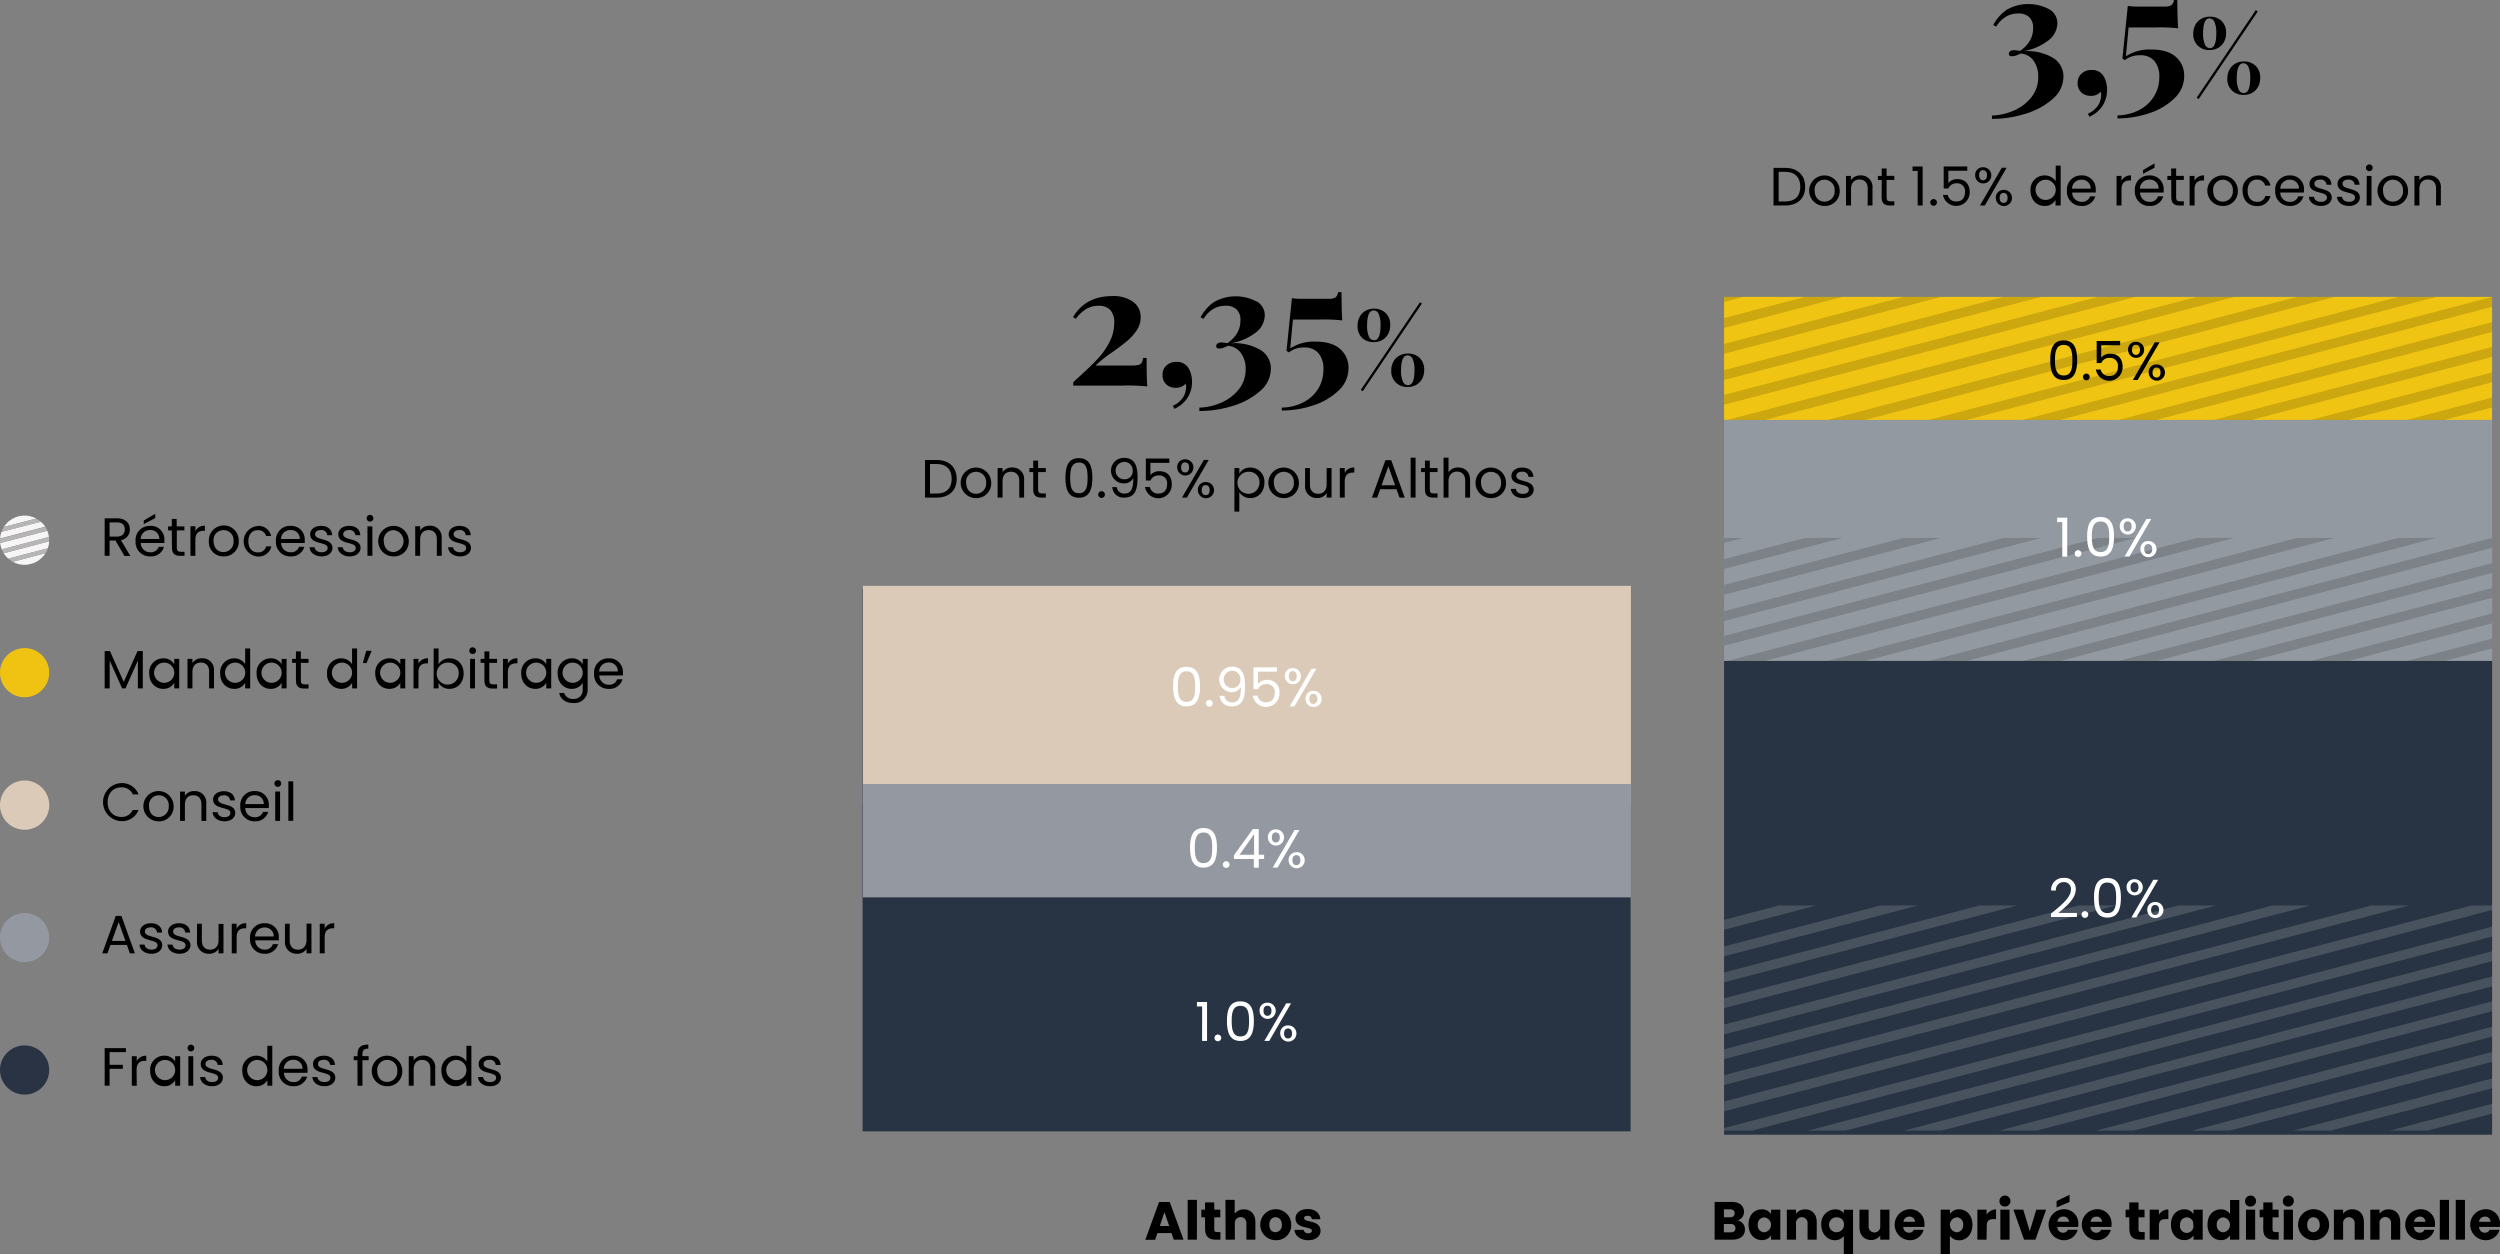 <?xml version="1.0" encoding="UTF-8"?> <svg xmlns="http://www.w3.org/2000/svg" viewBox="0 0 742.14 372.29"><rect x="0" y="0" width="742.14" height="372.29" fill="#808080" stroke="none"/><defs><style>.cls-1{fill:#9399a1;}.cls-2{opacity:0.15;}.cls-3{fill:#283443;}.cls-4{fill:#f0c313;}.cls-12,.cls-5{fill:#dccab8;}.cls-5{fill-rule:evenodd;}.cls-6{fill:#9499a1;}.cls-7{fill:#293344;}.cls-8{fill:#f0c412;}.cls-9{fill:#fff;}.cls-10{fill:#f7f5f5;}.cls-11{fill:#b7b6b7;}</style></defs><g id="Calque_2" data-name="Calque 2"><g id="Calque_2-2" data-name="Calque 2"><polygon class="cls-1" points="739.79 160.42 739.79 124.65 511.81 124.65 511.81 160.43 511.81 160.43 511.81 196.2 739.8 196.2 739.8 160.42 739.79 160.42"></polygon><g class="cls-2"><polygon points="511.81 159.68 511.81 161.17 517.52 159.68 511.81 159.68"></polygon><polygon points="535.81 159.68 511.81 165.97 511.81 168.89 546.97 159.68 535.81 159.68"></polygon><polygon points="565.05 159.68 511.81 173.63 511.81 176.56 576.21 159.68 565.05 159.68"></polygon><polygon points="594.78 159.68 511.81 181.43 511.81 184.35 605.94 159.68 594.78 159.68"></polygon><polygon points="622.79 159.68 511.81 188.77 511.81 191.69 633.95 159.68 622.79 159.68"></polygon><polygon points="652.13 159.68 512.79 196.2 523.94 196.2 663.29 159.68 652.13 159.68"></polygon><polygon points="712.01 159.68 572.66 196.2 583.82 196.2 723.16 159.68 712.01 159.68"></polygon><polygon points="681.89 159.68 542.55 196.2 553.7 196.2 693.05 159.68 681.89 159.68"></polygon><polygon points="739.8 159.68 600.47 196.2 611.63 196.2 739.8 162.61 739.8 159.68"></polygon><polygon points="739.8 167.16 628.99 196.2 640.15 196.2 739.8 170.08 739.8 167.16"></polygon><polygon points="739.8 174.55 657.19 196.2 668.35 196.2 739.8 177.47 739.8 174.55"></polygon><polygon points="739.8 185.02 739.8 182.1 686 196.2 697.15 196.2 739.8 185.02"></polygon><polygon points="725.66 196.2 739.8 192.49 739.8 189.57 714.5 196.2 725.66 196.2"></polygon></g><rect class="cls-3" x="256.06" y="174.77" width="227.99" height="161.08"></rect><rect class="cls-3" x="511.8" y="196.2" width="227.99" height="140.65"></rect><path d="M34.67,153.87c2.63,0,3.87,1.46,3.87,3.28a3.13,3.13,0,0,1-2.65,3.2l2.8,4.68H36.94l-2.65-4.56H32.53V165H31.07V153.87Zm0,1.2H32.53v4.23h2.14c1.65,0,2.37-.9,2.37-2.15S36.34,155.07,34.67,155.07Z"></path><path d="M44.59,165.17a4.22,4.22,0,0,1-4.34-4.54,4.18,4.18,0,0,1,4.34-4.52,4,4,0,0,1,4.21,4.2,8.49,8.49,0,0,1,0,.88h-7a2.76,2.76,0,0,0,2.85,2.75,2.42,2.42,0,0,0,2.47-1.62h1.56A3.93,3.93,0,0,1,44.59,165.17ZM41.76,160H47.3a2.58,2.58,0,0,0-2.77-2.65A2.71,2.71,0,0,0,41.76,160Zm4.33-7.49v1.27l-3.41,1.82v-1.09Z"></path><path d="M51,157.46H49.9v-1.2H51v-2.21h1.45v2.21h2.29v1.2H52.49v5.17c0,.86.32,1.17,1.22,1.17h1.07V165H53.47c-1.55,0-2.43-.64-2.43-2.4Z"></path><path d="M58,165H56.54v-8.77H58v1.42a3,3,0,0,1,2.83-1.58v1.5h-.38c-1.4,0-2.45.63-2.45,2.66Z"></path><path d="M66.33,165.17A4.26,4.26,0,0,1,62,160.63a4.44,4.44,0,1,1,8.87,0A4.35,4.35,0,0,1,66.33,165.17Zm0-1.28a3,3,0,0,0,3-3.26,2.94,2.94,0,0,0-3-3.25,2.91,2.91,0,0,0-2.93,3.25C63.45,162.85,64.81,163.89,66.33,163.89Z"></path><path d="M76.48,156.11a3.82,3.82,0,0,1,4,3H79a2.4,2.4,0,0,0-2.48-1.72c-1.6,0-2.79,1.13-2.79,3.28s1.19,3.31,2.79,3.31A2.35,2.35,0,0,0,79,162.21h1.57a3.9,3.9,0,0,1-4,3,4.54,4.54,0,0,1,0-9.06Z"></path><path d="M86.25,165.17a4.22,4.22,0,0,1-4.33-4.54,4.17,4.17,0,0,1,4.33-4.52,4,4,0,0,1,4.21,4.2,8.51,8.51,0,0,1,0,.88h-7a2.76,2.76,0,0,0,2.85,2.75,2.41,2.41,0,0,0,2.47-1.62h1.57A4,4,0,0,1,86.25,165.17ZM83.42,160H89a2.58,2.58,0,0,0-2.77-2.65A2.71,2.71,0,0,0,83.42,160Z"></path><path d="M95.49,165.17c-2,0-3.49-1.12-3.59-2.72h1.5c.08.85.84,1.49,2.07,1.49s1.79-.58,1.79-1.3c0-1.95-5.18-.81-5.18-4.08,0-1.34,1.26-2.45,3.21-2.45s3.22,1,3.32,2.76H97.15a1.68,1.68,0,0,0-1.9-1.52c-1.08,0-1.72.51-1.72,1.21,0,2.08,5.09.95,5.16,4.08C98.69,164.08,97.42,165.17,95.49,165.17Z"></path><path d="M103.84,165.17c-2,0-3.49-1.12-3.59-2.72h1.51c.08.85.83,1.49,2.06,1.49s1.79-.58,1.79-1.3c0-1.95-5.18-.81-5.18-4.08,0-1.34,1.26-2.45,3.21-2.45s3.22,1,3.32,2.76H105.5a1.68,1.68,0,0,0-1.9-1.52c-1.08,0-1.72.51-1.72,1.21,0,2.08,5.09.95,5.16,4.08C107,164.08,105.77,165.17,103.84,165.17Z"></path><path d="M108.84,153.84a1,1,0,1,1,1,1A1,1,0,0,1,108.84,153.84Zm.24,2.42h1.46V165h-1.46Z"></path><path d="M116.85,165.17a4.53,4.53,0,1,1,4.49-4.54A4.34,4.34,0,0,1,116.85,165.17Zm0-1.28a3.27,3.27,0,0,0,0-6.51,2.91,2.91,0,0,0-2.93,3.25C114,162.85,115.32,163.89,116.85,163.89Z"></path><path d="M129.68,160.07c0-1.8-1-2.71-2.45-2.71s-2.51.93-2.51,2.82V165h-1.46v-8.77h1.46v1.25a3.21,3.21,0,0,1,2.81-1.41,3.4,3.4,0,0,1,3.59,3.76V165h-1.44Z"></path><path d="M136.6,165.17c-2,0-3.48-1.12-3.58-2.72h1.5c.08.85.84,1.49,2.07,1.49s1.79-.58,1.79-1.3c0-1.95-5.18-.81-5.18-4.08,0-1.34,1.26-2.45,3.21-2.45s3.22,1,3.32,2.76h-1.46a1.69,1.69,0,0,0-1.91-1.52c-1.07,0-1.71.51-1.71,1.21,0,2.08,5.09.95,5.16,4.08C139.81,164.08,138.54,165.17,136.6,165.17Z"></path><path d="M347.77,366.05h-4.19l-.67,2H340l4.07-11.23h3.17L351.34,368h-2.9Zm-2.09-6.23-1.38,4.12h2.77Z"></path><path d="M352.57,356.19h2.74V368h-2.74Z"></path><path d="M357.72,361.38h-1.09V359.1h1.09v-2.17h2.74v2.17h1.79v2.28h-1.79V365c0,.53.22.75.83.75h1V368h-1.4c-1.85,0-3.15-.78-3.15-3.1Z"></path><path d="M363.78,356.19h2.74v4.11a3.29,3.29,0,0,1,2.75-1.29c2,0,3.4,1.4,3.4,3.81V368H370v-4.85a1.72,1.72,0,1,0-3.43,0V368h-2.74Z"></path><path d="M378.63,368.16a4.6,4.6,0,1,1,4.68-4.59A4.43,4.43,0,0,1,378.63,368.16Zm0-2.37a2,2,0,0,0,1.89-2.22c0-1.52-.89-2.23-1.85-2.23s-1.86.71-1.86,2.23S377.64,365.79,378.63,365.79Z"></path><path d="M388.39,368.16c-2.38,0-4-1.33-4.11-3.06H387a1.25,1.25,0,0,0,1.37,1c.71,0,1.07-.33,1.07-.73,0-1.44-4.86-.4-4.86-3.68,0-1.52,1.29-2.77,3.63-2.77s3.59,1.28,3.76,3h-2.53a1.17,1.17,0,0,0-1.31-1c-.64,0-1,.25-1,.69,0,1.42,4.83.41,4.88,3.74C392,367,390.64,368.16,388.39,368.16Z"></path><path d="M31.07,193.27h1.57l4.09,9.16,4.1-9.16h1.56v11.08H40.93v-8.26l-3.68,8.26h-1l-3.69-8.28v8.28H31.07Z"></path><path d="M48.46,195.43a3.64,3.64,0,0,1,3.27,1.75v-1.6H53.2v8.77H51.73v-1.63a3.68,3.68,0,0,1-3.28,1.77c-2.34,0-4.15-1.84-4.15-4.56A4.16,4.16,0,0,1,48.46,195.43Zm.29,1.27a3,3,0,0,0-3,3.23,3,3,0,1,0,3-3.23Z"></path><path d="M62.08,199.39c0-1.8-1-2.71-2.45-2.71s-2.51.93-2.51,2.82v4.85H55.66v-8.77h1.46v1.25a3.21,3.21,0,0,1,2.81-1.41,3.4,3.4,0,0,1,3.59,3.76v5.17H62.08Z"></path><path d="M69.53,195.43a3.81,3.81,0,0,1,3.25,1.72V192.5h1.48v11.85H72.78V202.7a3.58,3.58,0,0,1-3.26,1.79c-2.35,0-4.16-1.84-4.16-4.56A4.16,4.16,0,0,1,69.53,195.43Zm.28,1.27a3,3,0,0,0-3,3.23,3,3,0,1,0,3-3.23Z"></path><path d="M80.33,195.43a3.62,3.62,0,0,1,3.27,1.75v-1.6h1.47v8.77H83.6v-1.63a3.68,3.68,0,0,1-3.28,1.77c-2.34,0-4.15-1.84-4.15-4.56A4.16,4.16,0,0,1,80.33,195.43Zm.29,1.27a3,3,0,0,0-3,3.23,3,3,0,1,0,3-3.23Z"></path><path d="M87.85,196.78H86.72v-1.2h1.13v-2.21h1.46v2.21H91.6v1.2H89.31V202c0,.86.32,1.17,1.22,1.17H91.6v1.23H90.29c-1.56,0-2.44-.64-2.44-2.4Z"></path><path d="M101.26,195.43a3.83,3.83,0,0,1,3.25,1.72V192.5H106v11.85h-1.47V202.7a3.59,3.59,0,0,1-3.26,1.79,4.22,4.22,0,0,1-4.17-4.56A4.16,4.16,0,0,1,101.26,195.43Zm.27,1.27a3,3,0,0,0-3,3.23,3,3,0,1,0,3-3.23Z"></path><path d="M107.72,196.83l1-3.64h1.61l-1.53,3.64Z"></path><path d="M115.56,195.43a3.62,3.62,0,0,1,3.27,1.75v-1.6h1.47v8.77h-1.47v-1.63a3.66,3.66,0,0,1-3.28,1.77c-2.34,0-4.15-1.84-4.15-4.56A4.16,4.16,0,0,1,115.56,195.43Zm.29,1.27a3,3,0,0,0-3,3.23,3,3,0,1,0,3-3.23Z"></path><path d="M124.22,204.35h-1.46v-8.77h1.46V197a3,3,0,0,1,2.83-1.58v1.5h-.38c-1.39,0-2.45.63-2.45,2.66Z"></path><path d="M133.47,195.43c2.37,0,4.16,1.76,4.16,4.5s-1.81,4.56-4.16,4.56a3.65,3.65,0,0,1-3.28-1.76v1.62h-1.46V192.5h1.46v4.71A3.71,3.71,0,0,1,133.47,195.43Zm-.3,1.27a3.27,3.27,0,1,0,3,3.23A3,3,0,0,0,133.17,196.7Z"></path><path d="M139.31,193.16a1,1,0,1,1,1,1A1,1,0,0,1,139.31,193.16Zm.24,2.42H141v8.77h-1.45Z"></path><path d="M143.8,196.78h-1.13v-1.2h1.13v-2.21h1.46v2.21h2.29v1.2h-2.29V202c0,.86.32,1.17,1.22,1.17h1.07v1.23h-1.31c-1.56,0-2.44-.64-2.44-2.4Z"></path><path d="M150.76,204.35h-1.45v-8.77h1.45V197a3,3,0,0,1,2.84-1.58v1.5h-.39c-1.39,0-2.45.63-2.45,2.66Z"></path><path d="M158.89,195.43a3.62,3.62,0,0,1,3.27,1.75v-1.6h1.47v8.77h-1.47v-1.63a3.68,3.68,0,0,1-3.28,1.77c-2.34,0-4.15-1.84-4.15-4.56A4.16,4.16,0,0,1,158.89,195.43Zm.29,1.27a3,3,0,0,0-3,3.23,3,3,0,1,0,3-3.23Z"></path><path d="M169.71,195.43a3.6,3.6,0,0,1,3.26,1.75v-1.6h1.48v9a3.93,3.93,0,0,1-4.2,4.13c-2.3,0-3.95-1.17-4.24-3h1.44a2.72,2.72,0,0,0,2.8,1.78,2.6,2.6,0,0,0,2.72-2.87V202.7a3.65,3.65,0,0,1-3.26,1.79c-2.35,0-4.16-1.84-4.16-4.56A4.16,4.16,0,0,1,169.71,195.43Zm.29,1.27a3,3,0,0,0-3,3.23,3,3,0,1,0,3-3.23Z"></path><path d="M180.7,204.49a4.22,4.22,0,0,1-4.34-4.54,4.18,4.18,0,0,1,4.34-4.52,4,4,0,0,1,4.21,4.2,8.49,8.49,0,0,1,0,.88h-7a2.76,2.76,0,0,0,2.85,2.75,2.42,2.42,0,0,0,2.47-1.62h1.56A3.93,3.93,0,0,1,180.7,204.49Zm-2.83-5.17h5.54a2.58,2.58,0,0,0-2.77-2.65A2.71,2.71,0,0,0,177.87,199.32Z"></path><circle class="cls-4" cx="7.3" cy="199.69" r="7.3"></circle><path d="M36,232.47a5.21,5.21,0,0,1,5.12,3.35H39.43A3.48,3.48,0,0,0,36,233.74c-2.32,0-4.05,1.68-4.05,4.39s1.73,4.38,4.05,4.38a3.5,3.5,0,0,0,3.39-2.06h1.73A5.21,5.21,0,0,1,36,243.76a5.65,5.65,0,0,1,0-11.29Z"></path><path d="M47.09,243.81a4.49,4.49,0,1,1,4.45-4.5A4.3,4.3,0,0,1,47.09,243.81Zm0-1.27a3,3,0,0,0,3-3.23,2.92,2.92,0,0,0-2.93-3.22,2.88,2.88,0,0,0-2.91,3.22C44.23,241.51,45.58,242.54,47.09,242.54Z"></path><path d="M59.8,238.75c0-1.77-1-2.68-2.42-2.68s-2.49.92-2.49,2.79v4.81H53.45V235h1.44v1.24a3.2,3.2,0,0,1,2.79-1.4,3.37,3.37,0,0,1,3.55,3.73v5.12H59.8Z"></path><path d="M66.67,243.81c-2,0-3.46-1.11-3.55-2.7h1.49c.08.84.82,1.48,2,1.48s1.78-.57,1.78-1.29c0-1.93-5.14-.8-5.14-4,0-1.33,1.26-2.42,3.19-2.42s3.19,1,3.28,2.72H68.32a1.67,1.67,0,0,0-1.89-1.5c-1.06,0-1.69.5-1.69,1.2,0,2.06,5,.94,5.1,4C69.84,242.73,68.59,243.81,66.67,243.81Z"></path><path d="M75.63,243.81a4.19,4.19,0,0,1-4.3-4.5,4.13,4.13,0,0,1,4.3-4.47A4,4,0,0,1,79.8,239a8.14,8.14,0,0,1,0,.87H72.81a2.73,2.73,0,0,0,2.82,2.73,2.39,2.39,0,0,0,2.44-1.6h1.55A3.91,3.91,0,0,1,75.63,243.81Zm-2.81-5.12h5.49a2.55,2.55,0,0,0-2.74-2.63A2.69,2.69,0,0,0,72.82,238.69Z"></path><path d="M81.47,232.58a1,1,0,1,1,1,1A1,1,0,0,1,81.47,232.58Zm.23,2.4h1.44v8.69H81.7Z"></path><path d="M85.6,231.94h1.45v11.73H85.6Z"></path><path class="cls-5" d="M7.3,231.7A7.31,7.31,0,1,1,0,239,7.3,7.3,0,0,1,7.3,231.7Z"></path><path d="M37.66,280.5H32.8L31.9,283H30.36l4-11.1h1.68l4,11.1H38.56Zm-2.43-6.81-2,5.63h4Z"></path><path d="M45,283.13c-2.05,0-3.49-1.12-3.59-2.72h1.51c.08.85.83,1.49,2.06,1.49s1.79-.58,1.79-1.3c0-2-5.18-.82-5.18-4.08,0-1.35,1.26-2.45,3.22-2.45s3.21,1,3.31,2.75H46.62a1.68,1.68,0,0,0-1.9-1.52c-1.07,0-1.71.51-1.71,1.22,0,2.08,5.09.94,5.15,4.08C48.16,282,46.89,283.13,45,283.13Z"></path><path d="M53.31,283.13c-2.05,0-3.49-1.12-3.59-2.72h1.51c.08.85.83,1.49,2.06,1.49s1.8-.58,1.8-1.3c0-2-5.19-.82-5.19-4.08,0-1.35,1.27-2.45,3.22-2.45s3.22,1,3.31,2.75H55a1.68,1.68,0,0,0-1.9-1.52c-1.07,0-1.71.51-1.71,1.22,0,2.08,5.09.94,5.15,4.08C56.51,282,55.25,283.13,53.31,283.13Z"></path><path d="M66.34,283H64.88v-1.3a3.22,3.22,0,0,1-2.8,1.42,3.41,3.41,0,0,1-3.6-3.76v-5.14h1.44v5c0,1.78,1,2.69,2.45,2.69s2.51-.93,2.51-2.82v-4.82h1.46Z"></path><path d="M70.25,283H68.8v-8.78h1.45v1.43a3,3,0,0,1,2.84-1.59v1.51H72.7c-1.39,0-2.45.62-2.45,2.66Z"></path><path d="M78.56,283.13a4.23,4.23,0,0,1-4.34-4.55,4.17,4.17,0,0,1,4.34-4.51,4,4,0,0,1,4.21,4.19,8.33,8.33,0,0,1,0,.88h-7a2.76,2.76,0,0,0,2.85,2.76A2.4,2.4,0,0,0,81,280.28h1.57A4,4,0,0,1,78.56,283.13ZM75.72,278h5.54a2.57,2.57,0,0,0-2.77-2.66A2.72,2.72,0,0,0,75.72,278Z"></path><path d="M92.46,283H91v-1.3a3.23,3.23,0,0,1-2.8,1.42,3.42,3.42,0,0,1-3.61-3.76v-5.14H86v5c0,1.78,1,2.69,2.45,2.69S91,280.92,91,279v-4.82h1.45Z"></path><path d="M96.38,283H94.92v-8.78h1.46v1.43a3,3,0,0,1,2.83-1.59v1.51h-.38c-1.39,0-2.45.62-2.45,2.66Z"></path><circle class="cls-6" cx="7.3" cy="278.32" r="7.3"></circle><path d="M31.07,311.15h6.31v1.18H32.53v3.76h3.93v1.19H32.53v5H31.07Z"></path><path d="M40.59,322.3H39.13v-8.77h1.46V315a3,3,0,0,1,2.83-1.59v1.51H43c-1.39,0-2.45.62-2.45,2.65Z"></path><path d="M48.72,313.39A3.63,3.63,0,0,1,52,315.13v-1.6h1.48v8.77H52v-1.63a3.65,3.65,0,0,1-3.28,1.78c-2.34,0-4.14-1.84-4.14-4.56A4.15,4.15,0,0,1,48.72,313.39Zm.29,1.26a3,3,0,0,0-3,3.24,3,3,0,1,0,3-3.24Z"></path><path d="M55.68,311.12a1,1,0,1,1,2,0,1,1,0,1,1-2,0Zm.24,2.41h1.45v8.77H55.92Z"></path><path d="M63,322.45c-2.05,0-3.49-1.12-3.59-2.72h1.51c.08.85.83,1.49,2.06,1.49s1.79-.58,1.79-1.3c0-1.95-5.18-.82-5.18-4.08,0-1.35,1.26-2.45,3.21-2.45s3.22,1,3.32,2.75H64.62a1.68,1.68,0,0,0-1.9-1.52c-1.08,0-1.72.51-1.72,1.22,0,2.08,5.09.94,5.16,4.08C66.16,321.36,64.89,322.45,63,322.45Z"></path><path d="M76.11,313.39a3.82,3.82,0,0,1,3.25,1.71v-4.64h1.47V322.3H79.36v-1.64a3.62,3.62,0,0,1-3.27,1.79c-2.35,0-4.16-1.84-4.16-4.56A4.16,4.16,0,0,1,76.11,313.39Zm.27,1.26a3,3,0,0,0-3,3.24,3,3,0,1,0,3-3.24Z"></path><path d="M87.09,322.45a4.23,4.23,0,0,1-4.34-4.55,4.17,4.17,0,0,1,4.34-4.51,4,4,0,0,1,4.2,4.19,8.38,8.38,0,0,1,0,.88h-7a2.76,2.76,0,0,0,2.85,2.76,2.41,2.41,0,0,0,2.46-1.62h1.57A4,4,0,0,1,87.09,322.45Zm-2.84-5.17h5.54A2.57,2.57,0,0,0,87,314.62,2.72,2.72,0,0,0,84.25,317.28Z"></path><path d="M96.32,322.45c-2,0-3.49-1.12-3.59-2.72h1.51c.08.85.83,1.49,2.06,1.49s1.79-.58,1.79-1.3c0-1.95-5.18-.82-5.18-4.08,0-1.35,1.26-2.45,3.21-2.45s3.22,1,3.32,2.75H98a1.68,1.68,0,0,0-1.9-1.52c-1.08,0-1.72.51-1.72,1.22,0,2.08,5.09.94,5.16,4.08C99.52,321.36,98.25,322.45,96.32,322.45Z"></path><path d="M106.11,314.73H105v-1.2h1.14v-.62c0-2,1-2.83,3.2-2.83v1.21c-1.31,0-1.75.48-1.75,1.62v.62h1.84v1.2h-1.84v7.57h-1.45Z"></path><path d="M114.93,322.45a4.53,4.53,0,1,1,4.49-4.55A4.35,4.35,0,0,1,114.93,322.45Zm0-1.28a3,3,0,0,0,3-3.27,2.94,2.94,0,0,0-3-3.25A2.91,2.91,0,0,0,112,317.9C112,320.13,113.4,321.17,114.93,321.17Z"></path><path d="M127.76,317.34c0-1.79-1-2.7-2.45-2.7s-2.51.93-2.51,2.81v4.85h-1.46v-8.77h1.46v1.25a3.23,3.23,0,0,1,2.81-1.41,3.4,3.4,0,0,1,3.59,3.76v5.17h-1.44Z"></path><path d="M135.21,313.39a3.82,3.82,0,0,1,3.25,1.71v-4.64h1.47V322.3h-1.47v-1.64a3.61,3.61,0,0,1-3.26,1.79c-2.36,0-4.16-1.84-4.16-4.56A4.15,4.15,0,0,1,135.21,313.39Zm.27,1.26a3,3,0,0,0-3,3.24,3,3,0,1,0,3-3.24Z"></path><path d="M145.5,322.45c-2.05,0-3.49-1.12-3.59-2.72h1.51c.08.85.83,1.49,2.06,1.49s1.8-.58,1.8-1.3c0-1.95-5.19-.82-5.19-4.08,0-1.35,1.27-2.45,3.22-2.45s3.22,1,3.31,2.75h-1.46a1.68,1.68,0,0,0-1.9-1.52c-1.07,0-1.71.51-1.71,1.22,0,2.08,5.09.94,5.15,4.08C148.7,321.36,147.44,322.45,145.5,322.45Z"></path><circle class="cls-7" cx="7.3" cy="317.64" r="7.3"></circle><rect class="cls-8" x="511.8" y="88.13" width="227.99" height="36.52"></rect><path d="M514.25,368H509V356.8h5.06c2.29,0,3.65,1.13,3.65,2.91a2.55,2.55,0,0,1-1.91,2.56A2.73,2.73,0,0,1,518,365C518,366.83,516.62,368,514.25,368Zm-.7-9h-1.79v2.35h1.79c.89,0,1.39-.4,1.39-1.17S514.44,359,513.55,359Zm.19,4.35h-2v2.48h2c.91,0,1.44-.41,1.44-1.21S514.65,363.34,513.74,363.34Z"></path><path d="M523,359a3.11,3.11,0,0,1,2.75,1.4V359.1h2.74V368h-2.74v-1.26a3.17,3.17,0,0,1-2.77,1.39c-2.18,0-3.92-1.79-3.92-4.61S520.76,359,523,359Zm.8,2.39a2,2,0,0,0-2,2.19,2,2,0,0,0,2,2.23,2.23,2.23,0,0,0,0-4.42Z"></path><path d="M536.59,363.18a1.72,1.72,0,1,0-3.43,0V368h-2.73V359.1h2.73v1.19a3.27,3.27,0,0,1,2.71-1.28c2.06,0,3.44,1.4,3.44,3.81V368h-2.72Z"></path><path d="M544.75,359a3.22,3.22,0,0,1,2.6,1.12v-1h2.74v13.19h-2.74v-5.38a3.29,3.29,0,0,1-2.64,1.24c-2.19,0-4.05-1.84-4.05-4.57A4.25,4.25,0,0,1,544.75,359Zm.65,2.37a2.22,2.22,0,1,0,2,2.19A2,2,0,0,0,545.4,361.38Z"></path><path d="M560.89,368h-2.73v-1.21a3.27,3.27,0,0,1-2.71,1.31c-2.06,0-3.46-1.42-3.46-3.81V359.1h2.72V364a1.73,1.73,0,1,0,3.45,0V359.1h2.73Z"></path><path d="M566.83,368.16a4.6,4.6,0,0,1,0-9.19,4.21,4.21,0,0,1,4.45,4.45,7.31,7.31,0,0,1,0,.8H565a1.67,1.67,0,0,0,1.7,1.72,1.47,1.47,0,0,0,1.43-.87h2.91A4.17,4.17,0,0,1,566.83,368.16Zm-1.78-5.46h3.42a1.54,1.54,0,0,0-1.68-1.53A1.69,1.69,0,0,0,565.05,362.7Z"></path><path d="M581.59,359c2.2,0,3.94,1.76,3.94,4.58s-1.74,4.61-3.94,4.61a3.22,3.22,0,0,1-2.75-1.37v5.5H576.1V359.1h2.74v1.27A3.14,3.14,0,0,1,581.59,359Zm-.81,2.39a2.23,2.23,0,0,0,0,4.42,2,2,0,0,0,2-2.23A2,2,0,0,0,580.78,361.36Z"></path><path d="M589.71,368H587V359.1h2.74v1.49a3.33,3.33,0,0,1,2.8-1.58v2.89h-.76c-1.29,0-2,.45-2,2Z"></path><path d="M593.56,356.7a1.63,1.63,0,1,1,1.63,1.47A1.52,1.52,0,0,1,593.56,356.7Zm.26,2.4h2.73V368h-2.73Z"></path><path d="M600.62,359.1l1.93,6.37,1.94-6.37h2.91L604.23,368h-3.37l-3.17-8.93Z"></path><path d="M612.52,368.16a4.6,4.6,0,0,1,0-9.19,4.21,4.21,0,0,1,4.45,4.45,5.46,5.46,0,0,1-.05.8h-6.19a1.67,1.67,0,0,0,1.7,1.72,1.46,1.46,0,0,0,1.42-.87h2.91A4.16,4.16,0,0,1,612.52,368.16Zm1.84-13.48v2.13l-3.85,1.62v-1.89Zm-3.61,8h3.42a1.54,1.54,0,0,0-1.68-1.53A1.68,1.68,0,0,0,610.75,362.7Z"></path><path d="M622.38,368.16a4.6,4.6,0,0,1,0-9.19,4.21,4.21,0,0,1,4.45,4.45,7.31,7.31,0,0,1-.05.8h-6.2a1.67,1.67,0,0,0,1.7,1.72,1.47,1.47,0,0,0,1.43-.87h2.91A4.17,4.17,0,0,1,622.38,368.16Zm-1.78-5.46H624a1.54,1.54,0,0,0-1.68-1.53A1.69,1.69,0,0,0,620.6,362.7Z"></path><path d="M632.09,361.38H631V359.1h1.09v-2.17h2.74v2.17h1.79v2.28h-1.79V365c0,.53.22.75.83.75h1V368h-1.39c-1.86,0-3.15-.78-3.15-3.1Z"></path><path d="M640.89,368h-2.74V359.1h2.74v1.49a3.33,3.33,0,0,1,2.8-1.58v2.89h-.75c-1.3,0-2.05.45-2.05,2Z"></path><path d="M648.39,359a3.11,3.11,0,0,1,2.76,1.4V359.1h2.73V368h-2.73v-1.26a3.17,3.17,0,0,1-2.77,1.39c-2.18,0-3.92-1.79-3.92-4.61S646.2,359,648.39,359Zm.8,2.39a2,2,0,0,0-2,2.19,2,2,0,1,0,3.91,0A2,2,0,0,0,649.19,361.36Z"></path><path d="M659.26,359a3.29,3.29,0,0,1,2.75,1.36v-4.14h2.74V368H662v-1.28a3.08,3.08,0,0,1-2.75,1.41c-2.2,0-3.94-1.79-3.94-4.61S657.06,359,659.26,359Zm.8,2.39a2,2,0,0,0-2,2.19,2,2,0,0,0,2,2.23,2.23,2.23,0,0,0,0-4.42Z"></path><path d="M666.47,356.7a1.63,1.63,0,1,1,1.63,1.47A1.52,1.52,0,0,1,666.47,356.7Zm.26,2.4h2.73V368h-2.73Z"></path><path d="M671.88,361.38h-1.09V359.1h1.09v-2.17h2.74v2.17h1.79v2.28h-1.79V365c0,.53.22.75.83.75h1V368H675c-1.85,0-3.15-.78-3.15-3.1Z"></path><path d="M677.69,356.7a1.63,1.63,0,1,1,1.63,1.47A1.51,1.51,0,0,1,677.69,356.7Zm.25,2.4h2.74V368h-2.74Z"></path><path d="M686.73,368.16a4.6,4.6,0,1,1,4.67-4.59A4.43,4.43,0,0,1,686.73,368.16Zm0-2.37a2,2,0,0,0,1.89-2.22c0-1.52-.9-2.23-1.86-2.23s-1.86.71-1.86,2.23S685.74,365.79,686.73,365.79Z"></path><path d="M699,363.18a1.72,1.72,0,1,0-3.43,0V368h-2.74V359.1h2.74v1.19A3.27,3.27,0,0,1,698.3,359c2.06,0,3.44,1.4,3.44,3.81V368H699Z"></path><path d="M709.8,363.18a1.72,1.72,0,1,0-3.42,0V368h-2.74V359.1h2.74v1.19a3.24,3.24,0,0,1,2.7-1.28c2.06,0,3.44,1.4,3.44,3.81V368H709.8Z"></path><path d="M718.39,368.16a4.6,4.6,0,0,1,0-9.19,4.21,4.21,0,0,1,4.45,4.45,5.46,5.46,0,0,1-.05.8H716.6a1.67,1.67,0,0,0,1.7,1.72,1.46,1.46,0,0,0,1.42-.87h2.91A4.16,4.16,0,0,1,718.39,368.16Zm-1.77-5.46H720a1.54,1.54,0,0,0-1.68-1.53A1.68,1.68,0,0,0,716.62,362.7Z"></path><path d="M724.28,356.19H727V368h-2.74Z"></path><path d="M729,356.19h2.74V368H729Z"></path><path d="M737.69,368.16a4.6,4.6,0,0,1,0-9.19,4.21,4.21,0,0,1,4.45,4.45,7.31,7.31,0,0,1,0,.8h-6.2a1.67,1.67,0,0,0,1.7,1.72,1.47,1.47,0,0,0,1.43-.87h2.91A4.17,4.17,0,0,1,737.69,368.16Zm-1.78-5.46h3.43a1.54,1.54,0,0,0-1.68-1.53A1.69,1.69,0,0,0,735.91,362.7Z"></path><path d="M336.36,89.59a5.49,5.49,0,0,1,2.25,4.67,6.61,6.61,0,0,1-1.18,3.8,14.89,14.89,0,0,1-2.77,3.1c-1.07.9-2.53,2-4.4,3.35a37,37,0,0,0-5.05,4H336a7.32,7.32,0,0,0,2-.2,1.48,1.48,0,0,0,.93-.65,4.32,4.32,0,0,0,.4-1.4h1.05c0,3.94.06,6.75.2,8.45a58.61,58.61,0,0,0-7.45-.25H318.61v-.95q.64-.69,2.55-2.4c1.93-1.76,3.54-3.34,4.82-4.72a21.61,21.61,0,0,0,3.35-4.8,12.12,12.12,0,0,0,1.43-5.68A5.42,5.42,0,0,0,329.58,92a4.57,4.57,0,0,0-3.47-1.23,7.14,7.14,0,0,0-3.73,1,10.16,10.16,0,0,0-3,2.87l-.85-.5q3.7-6.24,11.7-6.25A10,10,0,0,1,336.36,89.59Z"></path><path d="M352.76,109.21a6.45,6.45,0,0,1,.8,1.85,8.74,8.74,0,0,1,.3,2.3,8.56,8.56,0,0,1-1.33,4.7,8.87,8.87,0,0,1-3.92,3.3l-.45-.9a6.5,6.5,0,0,0,2.52-1.85,5.06,5.06,0,0,0,1.28-2.55,4.72,4.72,0,0,0,.15-1.15,3,3,0,0,0-.15-1,3.76,3.76,0,0,1-2.9,1.2,4,4,0,0,1-2.85-1,3.66,3.66,0,0,1-1.1-2.83,3.61,3.61,0,0,1,1.15-2.77,4.13,4.13,0,0,1,2.95-1.08A3.9,3.9,0,0,1,352.76,109.21Z"></path><path d="M373.06,89.46a4.79,4.79,0,0,1,2.4,4.2,6.53,6.53,0,0,1-2.75,5.1,16.42,16.42,0,0,1-7.4,3.15,15.28,15.28,0,0,1,8.6,1.83,6.39,6.39,0,0,1,3.35,5.77,8.66,8.66,0,0,1-3.15,6.53,21.25,21.25,0,0,1-8.08,4.42,32.78,32.78,0,0,1-10,1.55v-1a17.44,17.44,0,0,0,6.47-1.47,13.48,13.48,0,0,0,5.23-3.93,9.33,9.33,0,0,0,2.05-6,7.89,7.89,0,0,0-1.43-4.85,5.14,5.14,0,0,0-3.82-2.1,9.94,9.94,0,0,1-1.38.58,3.76,3.76,0,0,1-1.17.22c-.63,0-.95-.23-.95-.7a.9.9,0,0,1,.45-.82,2.2,2.2,0,0,1,1.15-.28,6.31,6.31,0,0,1,.82.08l.93.12c2.56-1.8,3.85-4,3.85-6.7a4.33,4.33,0,0,0-1.15-3.32,4.65,4.65,0,0,0-3.3-1.08,7.11,7.11,0,0,0-3.68,1,8.35,8.35,0,0,0-2.82,2.9l-.9-.45a12.87,12.87,0,0,1,4-4.55,13.09,13.09,0,0,1,12.63-.15Z"></path><path d="M398.46,95.11a51.42,51.42,0,0,0-6.95-.25h-7.7l-.8,8.55a13.05,13.05,0,0,1,7.55-2c3.2,0,5.62.74,7.27,2.2a7.29,7.29,0,0,1,2.48,5.7,9,9,0,0,1-2.9,6.58,19.12,19.12,0,0,1-7.48,4.42,29,29,0,0,1-9.42,1.55V121a14.62,14.62,0,0,0,6-1.37,11.25,11.25,0,0,0,4.6-3.9,10.6,10.6,0,0,0,1.75-6.08,7,7,0,0,0-1.48-4.82,5.38,5.38,0,0,0-4.27-1.68,7.67,7.67,0,0,0-2.4.35,8.17,8.17,0,0,0-2.1,1.1l-.7-.45,1.6-15.65a13.75,13.75,0,0,0,2.7.2h8.25a3.57,3.57,0,0,0,2-.42,2.14,2.14,0,0,0,.73-1.53h1.05C398.26,90.61,398.32,93.41,398.46,95.11Z"></path><path d="M411.36,92.94a4.77,4.77,0,0,1,1.34,3.58,5.37,5.37,0,0,1-.63,2.64,4.49,4.49,0,0,1-1.74,1.77,5,5,0,0,1-2.49.63,4.88,4.88,0,0,1-3.54-1.3A4.76,4.76,0,0,1,403,96.67a5.37,5.37,0,0,1,.63-2.62,4.44,4.44,0,0,1,1.75-1.79,5.06,5.06,0,0,1,2.51-.63A4.82,4.82,0,0,1,411.36,92.94Zm10.73-2.81-17.55,26-.57-.39,17.55-26Zm-16.26,6.51a7.74,7.74,0,0,0,.54,3.27A1.67,1.67,0,0,0,407.9,101q1.92,0,1.92-4.44a8,8,0,0,0-.53-3.3,1.64,1.64,0,0,0-1.51-1.11Q405.83,92.17,405.83,96.64Zm15.61,9.62a4.77,4.77,0,0,1,1.34,3.58,5.37,5.37,0,0,1-.63,2.64,4.49,4.49,0,0,1-1.74,1.77,5,5,0,0,1-2.49.63,4.88,4.88,0,0,1-3.54-1.3A4.76,4.76,0,0,1,413,110a5.37,5.37,0,0,1,.63-2.62,4.44,4.44,0,0,1,1.75-1.79,5.06,5.06,0,0,1,2.51-.63A4.82,4.82,0,0,1,421.44,106.26Zm-5.53,3.7a7.74,7.74,0,0,0,.54,3.27,1.67,1.67,0,0,0,1.53,1.11q1.92,0,1.92-4.44a8,8,0,0,0-.53-3.3,1.64,1.64,0,0,0-1.51-1.11Q415.91,105.49,415.91,110Z"></path><path d="M284,142.16c0,3.46-2.26,5.55-5.92,5.55H274.6V136.56h3.48C281.74,136.56,284,138.7,284,142.16Zm-5.92,4.35c2.91,0,4.43-1.63,4.43-4.35s-1.52-4.42-4.43-4.42h-2v8.77Z"></path><path d="M289.74,147.86a4.53,4.53,0,1,1,4.5-4.55A4.35,4.35,0,0,1,289.74,147.86Zm0-1.28a3,3,0,0,0,3-3.27,3,3,0,0,0-3-3.25,2.91,2.91,0,0,0-2.93,3.25C286.86,145.54,288.22,146.58,289.74,146.58Z"></path><path d="M302.57,142.75c0-1.79-1-2.71-2.45-2.71s-2.51.93-2.51,2.82v4.85h-1.46v-8.77h1.46v1.25a3.25,3.25,0,0,1,2.82-1.41,3.4,3.4,0,0,1,3.58,3.76v5.17h-1.44Z"></path><path d="M306.72,140.14h-1.14v-1.2h1.14v-2.21h1.45v2.21h2.29v1.2h-2.29v5.17c0,.87.32,1.17,1.22,1.17h1.07v1.23h-1.31c-1.55,0-2.43-.64-2.43-2.4Z"></path><path d="M320.28,136c3.19,0,4,2.53,4,5.85s-.83,5.9-4,5.9-4-2.54-4-5.9S317.08,136,320.28,136Zm0,1.33c-2.28,0-2.59,2.11-2.59,4.52s.31,4.57,2.59,4.57,2.58-2.08,2.58-4.57S322.56,137.29,320.28,137.29Z"></path><path d="M327,147.81a1,1,0,1,1,1-1A1,1,0,0,1,327,147.81Z"></path><path d="M331.53,144.61a2.13,2.13,0,0,0,2.32,1.9c1.7,0,2.61-1.15,2.56-4.54a3.08,3.08,0,0,1-2.86,1.53,3.79,3.79,0,0,1,.09-7.58c3.14,0,4.05,2.2,4.05,5.79,0,3.86-.88,6-3.92,6a3.29,3.29,0,0,1-3.58-3.12Zm4.71-4.81a2.43,2.43,0,0,0-2.56-2.67,2.57,2.57,0,0,0,.11,5.14A2.32,2.32,0,0,0,336.24,139.8Z"></path><path d="M347.12,136.12v1.28H341.5v3.65a3.36,3.36,0,0,1,2.64-1.17c2.82,0,3.71,2,3.71,3.83a4,4,0,0,1-7.94.86h1.43a2.43,2.43,0,0,0,2.58,1.94c1.76,0,2.54-1.18,2.54-2.77a2.31,2.31,0,0,0-2.53-2.61,2.49,2.49,0,0,0-2.4,1.52h-1.38v-6.53Z"></path><path d="M351.8,136.36a2.4,2.4,0,1,1-2.33,2.39A2.23,2.23,0,0,1,351.8,136.36Zm-1.17,2.39c0,1,.47,1.5,1.17,1.5s1.19-.51,1.19-1.5-.48-1.49-1.19-1.49S350.63,137.74,350.63,138.75Zm6.74-2.21h1.44l-6.48,11.17h-1.44Zm.56,6.56a2.4,2.4,0,1,1-2.33,2.4A2.23,2.23,0,0,1,357.93,143.1Zm-1.2,2.4c0,1,.48,1.48,1.19,1.48s1.18-.48,1.18-1.48-.48-1.49-1.18-1.49S356.73,144.49,356.73,145.5Z"></path><path d="M371.18,138.8a4.15,4.15,0,0,1,4.16,4.49c0,2.73-1.81,4.57-4.16,4.57a3.8,3.8,0,0,1-3.28-1.76v5.77h-1.46V138.94h1.46v1.62A3.7,3.7,0,0,1,371.18,138.8Zm-.3,1.26a3.27,3.27,0,1,0,3,3.23A3,3,0,0,0,370.88,140.06Z"></path><path d="M381.08,147.86a4.53,4.53,0,1,1,4.5-4.55A4.35,4.35,0,0,1,381.08,147.86Zm0-1.28a3,3,0,0,0,3-3.27,2.94,2.94,0,0,0-3-3.25,2.91,2.91,0,0,0-2.93,3.25C378.2,145.54,379.56,146.58,381.08,146.58Z"></path><path d="M395.28,147.71h-1.46v-1.29a3.22,3.22,0,0,1-2.8,1.42,3.42,3.42,0,0,1-3.6-3.76v-5.14h1.44v4.95c0,1.77,1,2.69,2.45,2.69s2.51-.93,2.51-2.82v-4.82h1.46Z"></path><path d="M399.19,147.71h-1.45v-8.77h1.45v1.42a3,3,0,0,1,2.84-1.58v1.51h-.39c-1.39,0-2.45.62-2.45,2.65Z"></path><path d="M414.57,145.23h-4.86l-.9,2.48h-1.54l4-11.09H413l4,11.09h-1.54Zm-2.43-6.82-2,5.64h4Z"></path><path d="M418.76,135.87h1.46v11.84h-1.46Z"></path><path d="M423,140.14h-1.14v-1.2H423v-2.21h1.45v2.21h2.29v1.2h-2.29v5.17c0,.87.32,1.17,1.22,1.17h1.07v1.23h-1.31c-1.55,0-2.43-.64-2.43-2.4Z"></path><path d="M428.52,135.87H430v4.34a3.28,3.28,0,0,1,2.89-1.43c2,0,3.51,1.25,3.51,3.76v5.17h-1.44v-5c0-1.79-1-2.71-2.45-2.71S430,141,430,142.86v4.85h-1.46Z"></path><path d="M442.59,147.86a4.53,4.53,0,1,1,4.49-4.55A4.35,4.35,0,0,1,442.59,147.86Zm0-1.28a3,3,0,0,0,3-3.27,3,3,0,0,0-3-3.25,2.91,2.91,0,0,0-2.93,3.25C439.71,145.54,441.07,146.58,442.59,146.58Z"></path><path d="M452.11,147.86c-2.05,0-3.49-1.12-3.59-2.73H450c.08.85.83,1.49,2.06,1.49s1.79-.57,1.79-1.29c0-2-5.18-.82-5.18-4.08,0-1.35,1.26-2.45,3.21-2.45s3.22,1,3.32,2.75h-1.46a1.68,1.68,0,0,0-1.9-1.52c-1.08,0-1.72.51-1.72,1.22,0,2.08,5.09.94,5.16,4.08C455.31,146.77,454,147.86,452.11,147.86Z"></path><path d="M608.34,2.75a4.77,4.77,0,0,1,2.4,4.2,6.5,6.5,0,0,1-2.75,5.1,16.42,16.42,0,0,1-7.4,3.15,15.2,15.2,0,0,1,8.6,1.83,6.37,6.37,0,0,1,3.35,5.77,8.67,8.67,0,0,1-3.15,6.53,21.28,21.28,0,0,1-8.07,4.42,33.2,33.2,0,0,1-10,1.55v-1a17.74,17.74,0,0,0,6.48-1.47A13.45,13.45,0,0,0,603,28.9a9.35,9.35,0,0,0,2.05-6A7.86,7.86,0,0,0,603.67,18a5.09,5.09,0,0,0-3.83-2.1,10.58,10.58,0,0,1-1.37.58,4.08,4.08,0,0,1-1.18.22c-.63,0-.95-.23-.95-.7a.92.92,0,0,1,.45-.83,2.22,2.22,0,0,1,1.15-.27,5,5,0,0,1,.83.08l.92.12q3.85-2.7,3.85-6.7a4.32,4.32,0,0,0-1.15-3.32A4.62,4.62,0,0,0,599.09,4a7,7,0,0,0-3.67,1,8.29,8.29,0,0,0-2.83,2.9l-.9-.45a12.91,12.91,0,0,1,4-4.55,13.07,13.07,0,0,1,12.62-.15Z"></path><path d="M624.39,22.5a6.45,6.45,0,0,1,.8,1.85,9,9,0,0,1-1,7,9,9,0,0,1-3.93,3.3l-.45-.9a6.71,6.71,0,0,0,2.53-1.85,5.12,5.12,0,0,0,1.27-2.55,4.72,4.72,0,0,0,.15-1.15,3,3,0,0,0-.15-.95,3.74,3.74,0,0,1-2.9,1.2,4,4,0,0,1-2.85-1,3.67,3.67,0,0,1-1.1-2.82,3.63,3.63,0,0,1,1.15-2.77,4.14,4.14,0,0,1,3-1.08A3.87,3.87,0,0,1,624.39,22.5Z"></path><path d="M646.59,8.4a49.63,49.63,0,0,0-7-.25h-7.7l-.8,8.55a13.05,13.05,0,0,1,7.55-2q4.8,0,7.28,2.2a7.28,7.28,0,0,1,2.47,5.7,9,9,0,0,1-2.9,6.57,19,19,0,0,1-7.47,4.43,29.31,29.31,0,0,1-9.43,1.55v-.9a14.62,14.62,0,0,0,6-1.37,11.2,11.2,0,0,0,4.6-3.91A10.5,10.5,0,0,0,641,22.9a7.07,7.07,0,0,0-1.47-4.82,5.4,5.4,0,0,0-4.28-1.68,7.67,7.67,0,0,0-2.4.35,7.87,7.87,0,0,0-2.1,1.1l-.7-.45,1.6-15.65a14.73,14.73,0,0,0,2.7.2h8.25a3.61,3.61,0,0,0,2-.42A2.21,2.21,0,0,0,645.34,0h1Q646.39,5.85,646.59,8.4Z"></path><path d="M659.5,6.23a4.77,4.77,0,0,1,1.33,3.58,5.37,5.37,0,0,1-.63,2.64,4.49,4.49,0,0,1-1.74,1.77,5,5,0,0,1-2.49.63,4.84,4.84,0,0,1-3.54-1.31A4.74,4.74,0,0,1,651.08,10a5.44,5.44,0,0,1,.63-2.63,4.5,4.5,0,0,1,1.76-1.78,5,5,0,0,1,2.5-.63A4.84,4.84,0,0,1,659.5,6.23Zm10.72-2.81-17.55,26L652.1,29,669.65,3ZM654,9.93a7.74,7.74,0,0,0,.54,3.27A1.67,1.67,0,0,0,656,14.31q1.92,0,1.92-4.44a8,8,0,0,0-.52-3.3,1.65,1.65,0,0,0-1.52-1.11Q654,5.46,654,9.93Zm15.62,9.61a4.81,4.81,0,0,1,1.33,3.59,5.37,5.37,0,0,1-.63,2.64,4.49,4.49,0,0,1-1.74,1.77,5,5,0,0,1-2.49.63,4.88,4.88,0,0,1-3.54-1.3,4.76,4.76,0,0,1-1.35-3.59,5.37,5.37,0,0,1,.63-2.62,4.46,4.46,0,0,1,1.76-1.79,5,5,0,0,1,2.5-.63A4.84,4.84,0,0,1,669.58,19.54ZM664,23.25a7.74,7.74,0,0,0,.54,3.27,1.67,1.67,0,0,0,1.53,1.11q1.92,0,1.92-4.44a8,8,0,0,0-.52-3.3A1.65,1.65,0,0,0,666,18.78Q664,18.78,664,23.25Z"></path><path d="M535.88,55.44c0,3.46-2.26,5.56-5.92,5.56h-3.48V49.84H530C533.62,49.84,535.88,52,535.88,55.44ZM530,59.8c2.91,0,4.43-1.63,4.43-4.36S532.87,51,530,51h-2V59.8Z"></path><path d="M541.62,61.14a4.53,4.53,0,1,1,4.5-4.54A4.35,4.35,0,0,1,541.62,61.14Zm0-1.28a3,3,0,0,0,3-3.26,3,3,0,0,0-3-3.25,2.91,2.91,0,0,0-2.93,3.25C538.74,58.82,540.1,59.86,541.62,59.86Z"></path><path d="M554.45,56c0-1.8-1-2.71-2.45-2.71s-2.51.93-2.51,2.82V61H548V52.23h1.46v1.25a3.23,3.23,0,0,1,2.82-1.41,3.4,3.4,0,0,1,3.58,3.76V61h-1.44Z"></path><path d="M558.6,53.43h-1.14v-1.2h1.14V50h1.45v2.21h2.29v1.2h-2.29V58.6c0,.86.32,1.17,1.22,1.17h1.07V61H561c-1.56,0-2.43-.64-2.43-2.4Z"></path><path d="M569.28,50.75h-1.53V49.43h3V61h-1.48Z"></path><path d="M574,61.09a1,1,0,1,1,1-1A1,1,0,0,1,574,61.09Z"></path><path d="M584,49.41v1.28h-5.62v3.65A3.35,3.35,0,0,1,581,53.17c2.82,0,3.71,2,3.71,3.83a4,4,0,0,1-7.93.86h1.42a2.43,2.43,0,0,0,2.58,1.94c1.76,0,2.54-1.19,2.54-2.77a2.31,2.31,0,0,0-2.53-2.61,2.5,2.5,0,0,0-2.4,1.52H577V49.41Z"></path><path d="M588.67,49.65A2.4,2.4,0,1,1,586.34,52,2.23,2.23,0,0,1,588.67,49.65ZM587.51,52c0,1,.46,1.51,1.16,1.51s1.19-.51,1.19-1.51-.48-1.48-1.19-1.48S587.51,51,587.51,52Zm6.73-2.2h1.44L589.2,61h-1.44Zm.57,6.56a2.4,2.4,0,1,1-2.34,2.4A2.24,2.24,0,0,1,594.81,56.39Zm-1.21,2.4c0,1,.48,1.47,1.19,1.47s1.18-.48,1.18-1.47-.48-1.49-1.18-1.49S593.6,57.78,593.6,58.79Z"></path><path d="M607,52.08a3.84,3.84,0,0,1,3.25,1.72V49.15h1.47V61H610.2V59.35a3.6,3.6,0,0,1-3.27,1.79c-2.35,0-4.16-1.84-4.16-4.56A4.16,4.16,0,0,1,607,52.08Zm.27,1.27a3,3,0,0,0-3,3.23,3,3,0,1,0,3-3.23Z"></path><path d="M617.92,61.14a4.22,4.22,0,0,1-4.33-4.54,4.17,4.17,0,0,1,4.33-4.52,4,4,0,0,1,4.21,4.2,6.4,6.4,0,0,1,0,.88h-7a2.76,2.76,0,0,0,2.85,2.75,2.41,2.41,0,0,0,2.47-1.62H622A4,4,0,0,1,617.92,61.14ZM615.09,56h5.54a2.58,2.58,0,0,0-2.77-2.65A2.71,2.71,0,0,0,615.09,56Z"></path><path d="M629.78,61h-1.46V52.23h1.46v1.42a3,3,0,0,1,2.83-1.58v1.5h-.38c-1.4,0-2.45.63-2.45,2.66Z"></path><path d="M638.08,61.14a4.22,4.22,0,0,1-4.33-4.54,4.17,4.17,0,0,1,4.33-4.52,4,4,0,0,1,4.21,4.2,6.4,6.4,0,0,1,0,.88h-7a2.76,2.76,0,0,0,2.85,2.75,2.41,2.41,0,0,0,2.47-1.62h1.57A4,4,0,0,1,638.08,61.14ZM635.25,56h5.54A2.58,2.58,0,0,0,638,53.32,2.71,2.71,0,0,0,635.25,56Zm4.34-7.49v1.27l-3.41,1.82V50.48Z"></path><path d="M644.53,53.43h-1.14v-1.2h1.14V50H646v2.21h2.28v1.2H646V58.6c0,.86.32,1.17,1.21,1.17h1.07V61H647c-1.55,0-2.43-.64-2.43-2.4Z"></path><path d="M651.49,61H650V52.23h1.46v1.42a3,3,0,0,1,2.83-1.58v1.5h-.38c-1.39,0-2.45.63-2.45,2.66Z"></path><path d="M659.83,61.14a4.53,4.53,0,1,1,4.49-4.54A4.34,4.34,0,0,1,659.83,61.14Zm0-1.28a3,3,0,0,0,3-3.26,3,3,0,0,0-3-3.25A2.91,2.91,0,0,0,657,56.6C657,58.82,658.31,59.86,659.83,59.86Z"></path><path d="M670,52.08a3.81,3.81,0,0,1,4,3h-1.57A2.38,2.38,0,0,0,670,53.32c-1.6,0-2.78,1.13-2.78,3.28s1.18,3.31,2.78,3.31a2.34,2.34,0,0,0,2.48-1.73H674a3.9,3.9,0,0,1-4,3c-2.5,0-4.27-1.76-4.27-4.54A4.16,4.16,0,0,1,670,52.08Z"></path><path d="M679.75,61.14a4.22,4.22,0,0,1-4.34-4.54,4.18,4.18,0,0,1,4.34-4.52,4,4,0,0,1,4.21,4.2,8.49,8.49,0,0,1-.05.88h-7a2.76,2.76,0,0,0,2.85,2.75,2.4,2.4,0,0,0,2.46-1.62h1.57A4,4,0,0,1,679.75,61.14ZM676.91,56h5.54a2.57,2.57,0,0,0-2.77-2.65A2.72,2.72,0,0,0,676.91,56Z"></path><path d="M689,61.14c-2.05,0-3.49-1.12-3.59-2.72h1.51c.08.85.83,1.49,2.06,1.49s1.79-.58,1.79-1.3c0-2-5.18-.81-5.18-4.08,0-1.34,1.26-2.45,3.22-2.45s3.21,1,3.31,2.76h-1.46a1.68,1.68,0,0,0-1.9-1.52c-1.07,0-1.72.51-1.72,1.21,0,2.08,5.09.95,5.16,4.08C692.18,60.05,690.91,61.14,689,61.14Z"></path><path d="M697.33,61.14c-2.05,0-3.49-1.12-3.59-2.72h1.51c.08.85.83,1.49,2.06,1.49s1.8-.58,1.8-1.3c0-2-5.19-.81-5.19-4.08,0-1.34,1.27-2.45,3.22-2.45s3.22,1,3.31,2.76H699a1.68,1.68,0,0,0-1.9-1.52c-1.07,0-1.71.51-1.71,1.21,0,2.08,5.09.95,5.15,4.08C700.53,60.05,699.27,61.14,697.33,61.14Z"></path><path d="M702.34,49.81a1,1,0,1,1,1,1A1,1,0,0,1,702.34,49.81Zm.24,2.42H704V61h-1.45Z"></path><path d="M710.34,61.14a4.53,4.53,0,1,1,4.5-4.54A4.35,4.35,0,0,1,710.34,61.14Zm0-1.28a3,3,0,0,0,3-3.26,3,3,0,0,0-3-3.25,2.91,2.91,0,0,0-2.93,3.25C707.46,58.82,708.82,59.86,710.34,59.86Z"></path><path d="M723.17,56c0-1.8-1-2.71-2.45-2.71s-2.51.93-2.51,2.82V61h-1.46V52.23h1.46v1.25A3.23,3.23,0,0,1,721,52.07a3.4,3.4,0,0,1,3.58,3.76V61h-1.44Z"></path><g class="cls-2"><polygon class="cls-9" points="528.09 268.79 511.81 273.06 511.81 275.98 539.24 268.79 528.09 268.79"></polygon><polygon class="cls-9" points="558.23 268.79 511.81 280.96 511.81 283.88 569.39 268.79 558.23 268.79"></polygon><polygon class="cls-9" points="587.68 268.79 511.81 288.68 511.81 291.6 598.84 268.79 587.68 268.79"></polygon><polygon class="cls-9" points="616.92 268.79 511.81 296.34 511.81 299.27 628.08 268.79 616.92 268.79"></polygon><polygon class="cls-9" points="646.65 268.79 511.81 304.14 511.81 307.06 657.81 268.79 646.65 268.79"></polygon><polygon class="cls-9" points="674.66 268.79 511.81 311.48 511.81 314.4 685.82 268.79 674.66 268.79"></polygon><polygon class="cls-9" points="704 268.79 511.81 319.17 511.81 322.09 715.16 268.79 704 268.79"></polygon><polygon class="cls-9" points="739.79 275.1 511.81 334.86 511.81 335.63 520.03 335.63 739.79 278.03 739.79 275.1"></polygon><polygon class="cls-9" points="739.79 268.79 733.76 268.79 511.81 326.97 511.81 329.89 739.79 270.13 739.79 268.79"></polygon><polygon class="cls-9" points="739.79 282.39 536.68 335.63 547.84 335.63 739.79 285.32 739.79 282.39"></polygon><polygon class="cls-9" points="739.79 289.87 565.2 335.63 576.36 335.63 739.79 292.79 739.79 289.87"></polygon><polygon class="cls-9" points="739.79 297.26 593.4 335.63 604.55 335.63 739.79 300.18 739.79 297.26"></polygon><polygon class="cls-9" points="739.79 304.81 622.21 335.63 633.36 335.63 739.79 307.73 739.79 304.81"></polygon><polygon class="cls-9" points="739.79 312.28 650.71 335.63 661.87 335.63 739.79 315.2 739.79 312.28"></polygon><polygon class="cls-9" points="739.79 320.15 680.73 335.63 691.88 335.63 739.79 323.07 739.79 320.15"></polygon><polygon class="cls-9" points="739.79 327.67 709.42 335.63 720.57 335.63 739.79 330.59 739.79 327.67"></polygon></g><g class="cls-2"><polygon points="511.81 88.13 511.81 89.63 517.52 88.13 511.81 88.13"></polygon><polygon points="535.81 88.13 511.81 94.42 511.81 97.35 546.97 88.13 535.81 88.13"></polygon><polygon points="565.05 88.13 511.81 102.09 511.81 105.01 576.21 88.13 565.05 88.13"></polygon><polygon points="594.78 88.13 511.81 109.88 511.81 112.8 605.94 88.13 594.78 88.13"></polygon><polygon points="622.79 88.13 511.81 117.22 511.81 120.14 633.95 88.13 622.79 88.13"></polygon><polygon points="652.13 88.13 512.79 124.65 523.94 124.65 663.29 88.13 652.13 88.13"></polygon><polygon points="712.01 88.13 572.66 124.65 583.82 124.65 723.16 88.13 712.01 88.13"></polygon><polygon points="681.89 88.13 542.55 124.65 553.7 124.65 693.05 88.13 681.89 88.13"></polygon><polygon points="739.8 88.14 600.47 124.65 611.63 124.65 739.8 91.06 739.8 88.14"></polygon><polygon points="739.8 95.61 628.99 124.65 640.15 124.65 739.8 98.53 739.8 95.61"></polygon><polygon points="739.8 103 657.19 124.65 668.35 124.65 739.8 105.93 739.8 103"></polygon><polygon points="739.8 113.48 739.8 110.55 686 124.65 697.15 124.65 739.8 113.48"></polygon><polygon points="725.66 124.65 739.8 120.95 739.8 118.02 714.5 124.65 725.66 124.65"></polygon></g><path class="cls-10" d="M7.3,153.06a7.3,7.3,0,0,0-6.15,3.38l9.59-2.52A7.4,7.4,0,0,0,7.3,153.06Z"></path><path class="cls-10" d="M.05,161.21a7.31,7.31,0,0,0,.48,1.88l14-3.67a7.57,7.57,0,0,0-.5-1.87Z"></path><path class="cls-10" d="M2.46,165.83l11.74-3.08a7.37,7.37,0,0,0,.39-2.06L1.11,164.22A7.45,7.45,0,0,0,2.46,165.83Z"></path><path class="cls-10" d="M7.3,167.67a6.78,6.78,0,0,0,1.2-.11l1.29-.34a7.33,7.33,0,0,0,3.71-3l-9.72,2.55A7.36,7.36,0,0,0,7.3,167.67Z"></path><path class="cls-10" d="M12.08,154.86l-11.65,3a7.18,7.18,0,0,0-.41,2l13.42-3.52A7.23,7.23,0,0,0,12.08,154.86Z"></path><path class="cls-11" d="M10.74,153.92l-9.59,2.52a7.71,7.71,0,0,0-.72,1.47l11.65-3A7.34,7.34,0,0,0,10.74,153.92Z"></path><path class="cls-11" d="M13.44,156.42,0,159.94c0,.14,0,.28,0,.43a7.89,7.89,0,0,0,.05.84l14-3.66A7.62,7.62,0,0,0,13.44,156.42Z"></path><path class="cls-11" d="M1.11,164.22l13.48-3.53c0-.11,0-.22,0-.32a7.34,7.34,0,0,0-.06-1l-14,3.67A7.09,7.09,0,0,0,1.11,164.22Z"></path><path class="cls-11" d="M3.78,166.77l9.72-2.55a7.63,7.63,0,0,0,.7-1.47L2.46,165.83A8.77,8.77,0,0,0,3.78,166.77Z"></path><path class="cls-9" d="M608.84,271.22c3-2.45,5.92-4.75,5.92-7.12a2,2,0,0,0-2.13-2.24,2.28,2.28,0,0,0-2.33,2.49h-1.41a3.54,3.54,0,0,1,3.73-3.74A3.25,3.25,0,0,1,616.2,264c0,2.88-3.1,5.33-5.17,7h5.51v1.22h-7.7Z"></path><path class="cls-9" d="M618.92,272.48a1,1,0,1,1,1-1A1,1,0,0,1,618.92,272.48Z"></path><path class="cls-9" d="M625.61,260.64c3.18,0,4,2.53,4,5.84s-.84,5.91-4,5.91-4-2.55-4-5.91S622.41,260.64,625.61,260.64Zm0,1.33c-2.29,0-2.6,2.11-2.6,4.51s.31,4.58,2.6,4.58,2.58-2.08,2.58-4.58S627.88,262,625.61,262Z"></path><path class="cls-9" d="M633.64,261a2.4,2.4,0,1,1-2.34,2.38A2.24,2.24,0,0,1,633.64,261Zm-1.17,2.38c0,1,.46,1.51,1.17,1.51s1.18-.51,1.18-1.51-.48-1.48-1.18-1.48S632.47,262.42,632.47,263.42Zm6.74-2.2h1.44l-6.48,11.17h-1.44Zm.56,6.56a2.4,2.4,0,1,1-2.34,2.4A2.23,2.23,0,0,1,639.77,267.78Zm-1.2,2.4c0,1,.48,1.47,1.18,1.47s1.19-.48,1.19-1.47-.48-1.49-1.19-1.49S638.57,269.17,638.57,270.18Z"></path><path class="cls-9" d="M612.21,155h-1.54v-1.33h3v11.57h-1.47Z"></path><path class="cls-9" d="M616.88,165.32a1,1,0,1,1,1-1A1,1,0,0,1,616.88,165.32Z"></path><path class="cls-9" d="M623.57,153.47c3.18,0,4,2.53,4,5.85s-.84,5.9-4,5.9-4-2.54-4-5.9S620.37,153.47,623.57,153.47Zm0,1.33c-2.29,0-2.6,2.11-2.6,4.52s.31,4.57,2.6,4.57,2.57-2.08,2.57-4.57S625.84,154.8,623.57,154.8Z"></path><path class="cls-9" d="M631.6,153.87a2.4,2.4,0,1,1-2.34,2.39A2.23,2.23,0,0,1,631.6,153.87Zm-1.17,2.39c0,1,.46,1.5,1.17,1.5s1.18-.51,1.18-1.5-.48-1.49-1.18-1.49S630.43,155.25,630.43,156.26Zm6.74-2.21h1.44l-6.48,11.17h-1.44Zm.56,6.56a2.4,2.4,0,1,1-2.34,2.4A2.23,2.23,0,0,1,637.73,160.61Zm-1.2,2.4c0,1,.48,1.48,1.18,1.48s1.19-.49,1.19-1.48-.48-1.49-1.19-1.49S636.53,162,636.53,163Z"></path><path class="cls-9" d="M356.86,298.77h-1.54v-1.33h3V309h-1.47Z"></path><path class="cls-9" d="M361.53,309.11a1,1,0,0,1,0-2,1,1,0,0,1,0,2Z"></path><path class="cls-9" d="M368.22,297.26c3.19,0,4,2.53,4,5.84s-.83,5.91-4,5.91-4-2.55-4-5.91S365,297.26,368.22,297.26Zm0,1.33c-2.29,0-2.59,2.11-2.59,4.51s.3,4.58,2.59,4.58,2.58-2.08,2.58-4.58S370.49,298.59,368.22,298.59Z"></path><path class="cls-9" d="M376.25,297.66a2.4,2.4,0,1,1-2.34,2.39A2.23,2.23,0,0,1,376.25,297.66Zm-1.17,2.39c0,1,.47,1.5,1.17,1.5s1.19-.51,1.19-1.5-.48-1.49-1.19-1.49S375.08,299,375.08,300.05Zm6.74-2.21h1.44L376.78,309h-1.44Zm.56,6.56a2.4,2.4,0,1,1-2.33,2.4A2.23,2.23,0,0,1,382.38,304.4Zm-1.2,2.4c0,1,.48,1.47,1.19,1.47s1.18-.48,1.18-1.47-.48-1.49-1.18-1.49S381.18,305.79,381.18,306.8Z"></path><path d="M612.62,101.05c3.19,0,4,2.53,4,5.85s-.83,5.9-4,5.9-4-2.54-4-5.9S609.42,101.05,612.62,101.05Zm0,1.33c-2.28,0-2.59,2.12-2.59,4.52s.31,4.57,2.59,4.57,2.58-2.08,2.58-4.57S614.9,102.38,612.62,102.38Z"></path><path d="M619.34,112.9a1,1,0,1,1,1-1A1,1,0,0,1,619.34,112.9Z"></path><path d="M629.38,101.21v1.29h-5.62v3.64A3.36,3.36,0,0,1,626.4,105c2.82,0,3.71,2,3.71,3.82a4,4,0,0,1-7.94.87h1.43a2.43,2.43,0,0,0,2.58,1.93c1.76,0,2.54-1.18,2.54-2.77a2.32,2.32,0,0,0-2.53-2.61,2.48,2.48,0,0,0-2.4,1.53h-1.38v-6.54Z"></path><path d="M634.06,101.46a2.39,2.39,0,1,1-2.33,2.38A2.23,2.23,0,0,1,634.06,101.46Zm-1.17,2.38c0,1,.47,1.5,1.17,1.5s1.19-.51,1.19-1.5-.48-1.49-1.19-1.49S632.89,102.83,632.89,103.84Zm6.74-2.21h1.44l-6.48,11.17h-1.44Zm.56,6.56a2.41,2.41,0,1,1-2.33,2.4A2.23,2.23,0,0,1,640.19,108.19Zm-1.2,2.4c0,1,.48,1.48,1.19,1.48s1.18-.48,1.18-1.48-.48-1.48-1.18-1.48S639,109.59,639,110.59Z"></path><polygon class="cls-12" points="484.15 206.37 484.15 173.91 256.16 173.91 256.16 206.37 256.16 206.37 256.16 238.83 484.15 238.83 484.15 206.37 484.15 206.37"></polygon><rect class="cls-6" x="256.16" y="232.73" width="227.99" height="33.66"></rect><path class="cls-9" d="M357.27,245.81c3.19,0,4,2.53,4,5.84s-.83,5.91-4,5.91-4-2.55-4-5.91S354.07,245.81,357.27,245.81Zm0,1.33c-2.29,0-2.59,2.11-2.59,4.51s.3,4.58,2.59,4.58,2.58-2.08,2.58-4.58S359.54,247.14,357.27,247.14Z"></path><path class="cls-9" d="M364,257.65a1,1,0,1,1,1-1A1,1,0,0,1,364,257.65Z"></path><path class="cls-9" d="M372.21,255h-5.92v-1.1l5.62-7.78h1.75v7.62h1.6V255h-1.6v2.58h-1.45Zm.07-1.26v-6.1l-4.31,6.1Z"></path><path class="cls-9" d="M378.72,246.21a2.4,2.4,0,1,1-2.33,2.39A2.23,2.23,0,0,1,378.72,246.21Zm-1.16,2.39c0,1,.46,1.5,1.16,1.5s1.19-.51,1.19-1.5-.48-1.49-1.19-1.49S377.56,247.59,377.56,248.6Zm6.73-2.21h1.45l-6.49,11.17h-1.44Zm.56,6.56a2.4,2.4,0,1,1-2.33,2.4A2.24,2.24,0,0,1,384.85,253Zm-1.19,2.4c0,1,.47,1.47,1.18,1.47s1.18-.48,1.18-1.47-.48-1.49-1.18-1.49S383.66,254.34,383.66,255.35Z"></path><path class="cls-9" d="M352.24,197.94c3.18,0,4,2.53,4,5.84s-.84,5.91-4,5.91-4-2.55-4-5.91S349,197.94,352.24,197.94Zm0,1.33c-2.29,0-2.6,2.11-2.6,4.51s.31,4.58,2.6,4.58,2.57-2.08,2.57-4.58S354.51,199.27,352.24,199.27Z"></path><path class="cls-9" d="M359,209.78a1,1,0,1,1,1-1A1,1,0,0,1,359,209.78Z"></path><path class="cls-9" d="M363.48,206.58a2.14,2.14,0,0,0,2.33,1.91c1.69,0,2.6-1.16,2.56-4.55a3.09,3.09,0,0,1-2.87,1.54,3.8,3.8,0,0,1,.1-7.59c3.13,0,4,2.21,4,5.79,0,3.86-.88,6-3.92,6a3.29,3.29,0,0,1-3.59-3.12Zm4.71-4.8a2.42,2.42,0,0,0-2.56-2.67,2.57,2.57,0,0,0,.11,5.13A2.32,2.32,0,0,0,368.19,201.78Z"></path><path class="cls-9" d="M379.07,198.1v1.28h-5.62V203a3.35,3.35,0,0,1,2.64-1.17,3.49,3.49,0,0,1,3.72,3.82,4,4,0,0,1-7.94.87h1.42a2.43,2.43,0,0,0,2.58,1.94c1.76,0,2.54-1.19,2.54-2.77a2.3,2.3,0,0,0-2.52-2.61,2.5,2.5,0,0,0-2.41,1.52h-1.37V198.1Z"></path><path class="cls-9" d="M383.76,198.34a2.39,2.39,0,1,1-2.34,2.38A2.22,2.22,0,0,1,383.76,198.34Zm-1.17,2.38c0,1,.46,1.51,1.17,1.51s1.18-.52,1.18-1.51-.48-1.49-1.18-1.49S382.59,199.71,382.59,200.72Zm6.74-2.21h1.44l-6.49,11.18h-1.44Zm.56,6.57a2.4,2.4,0,1,1-2.34,2.4A2.23,2.23,0,0,1,389.89,205.08Zm-1.2,2.4c0,1,.48,1.47,1.18,1.47s1.19-.48,1.19-1.47-.48-1.49-1.19-1.49S388.69,206.47,388.69,207.48Z"></path></g></g></svg> 